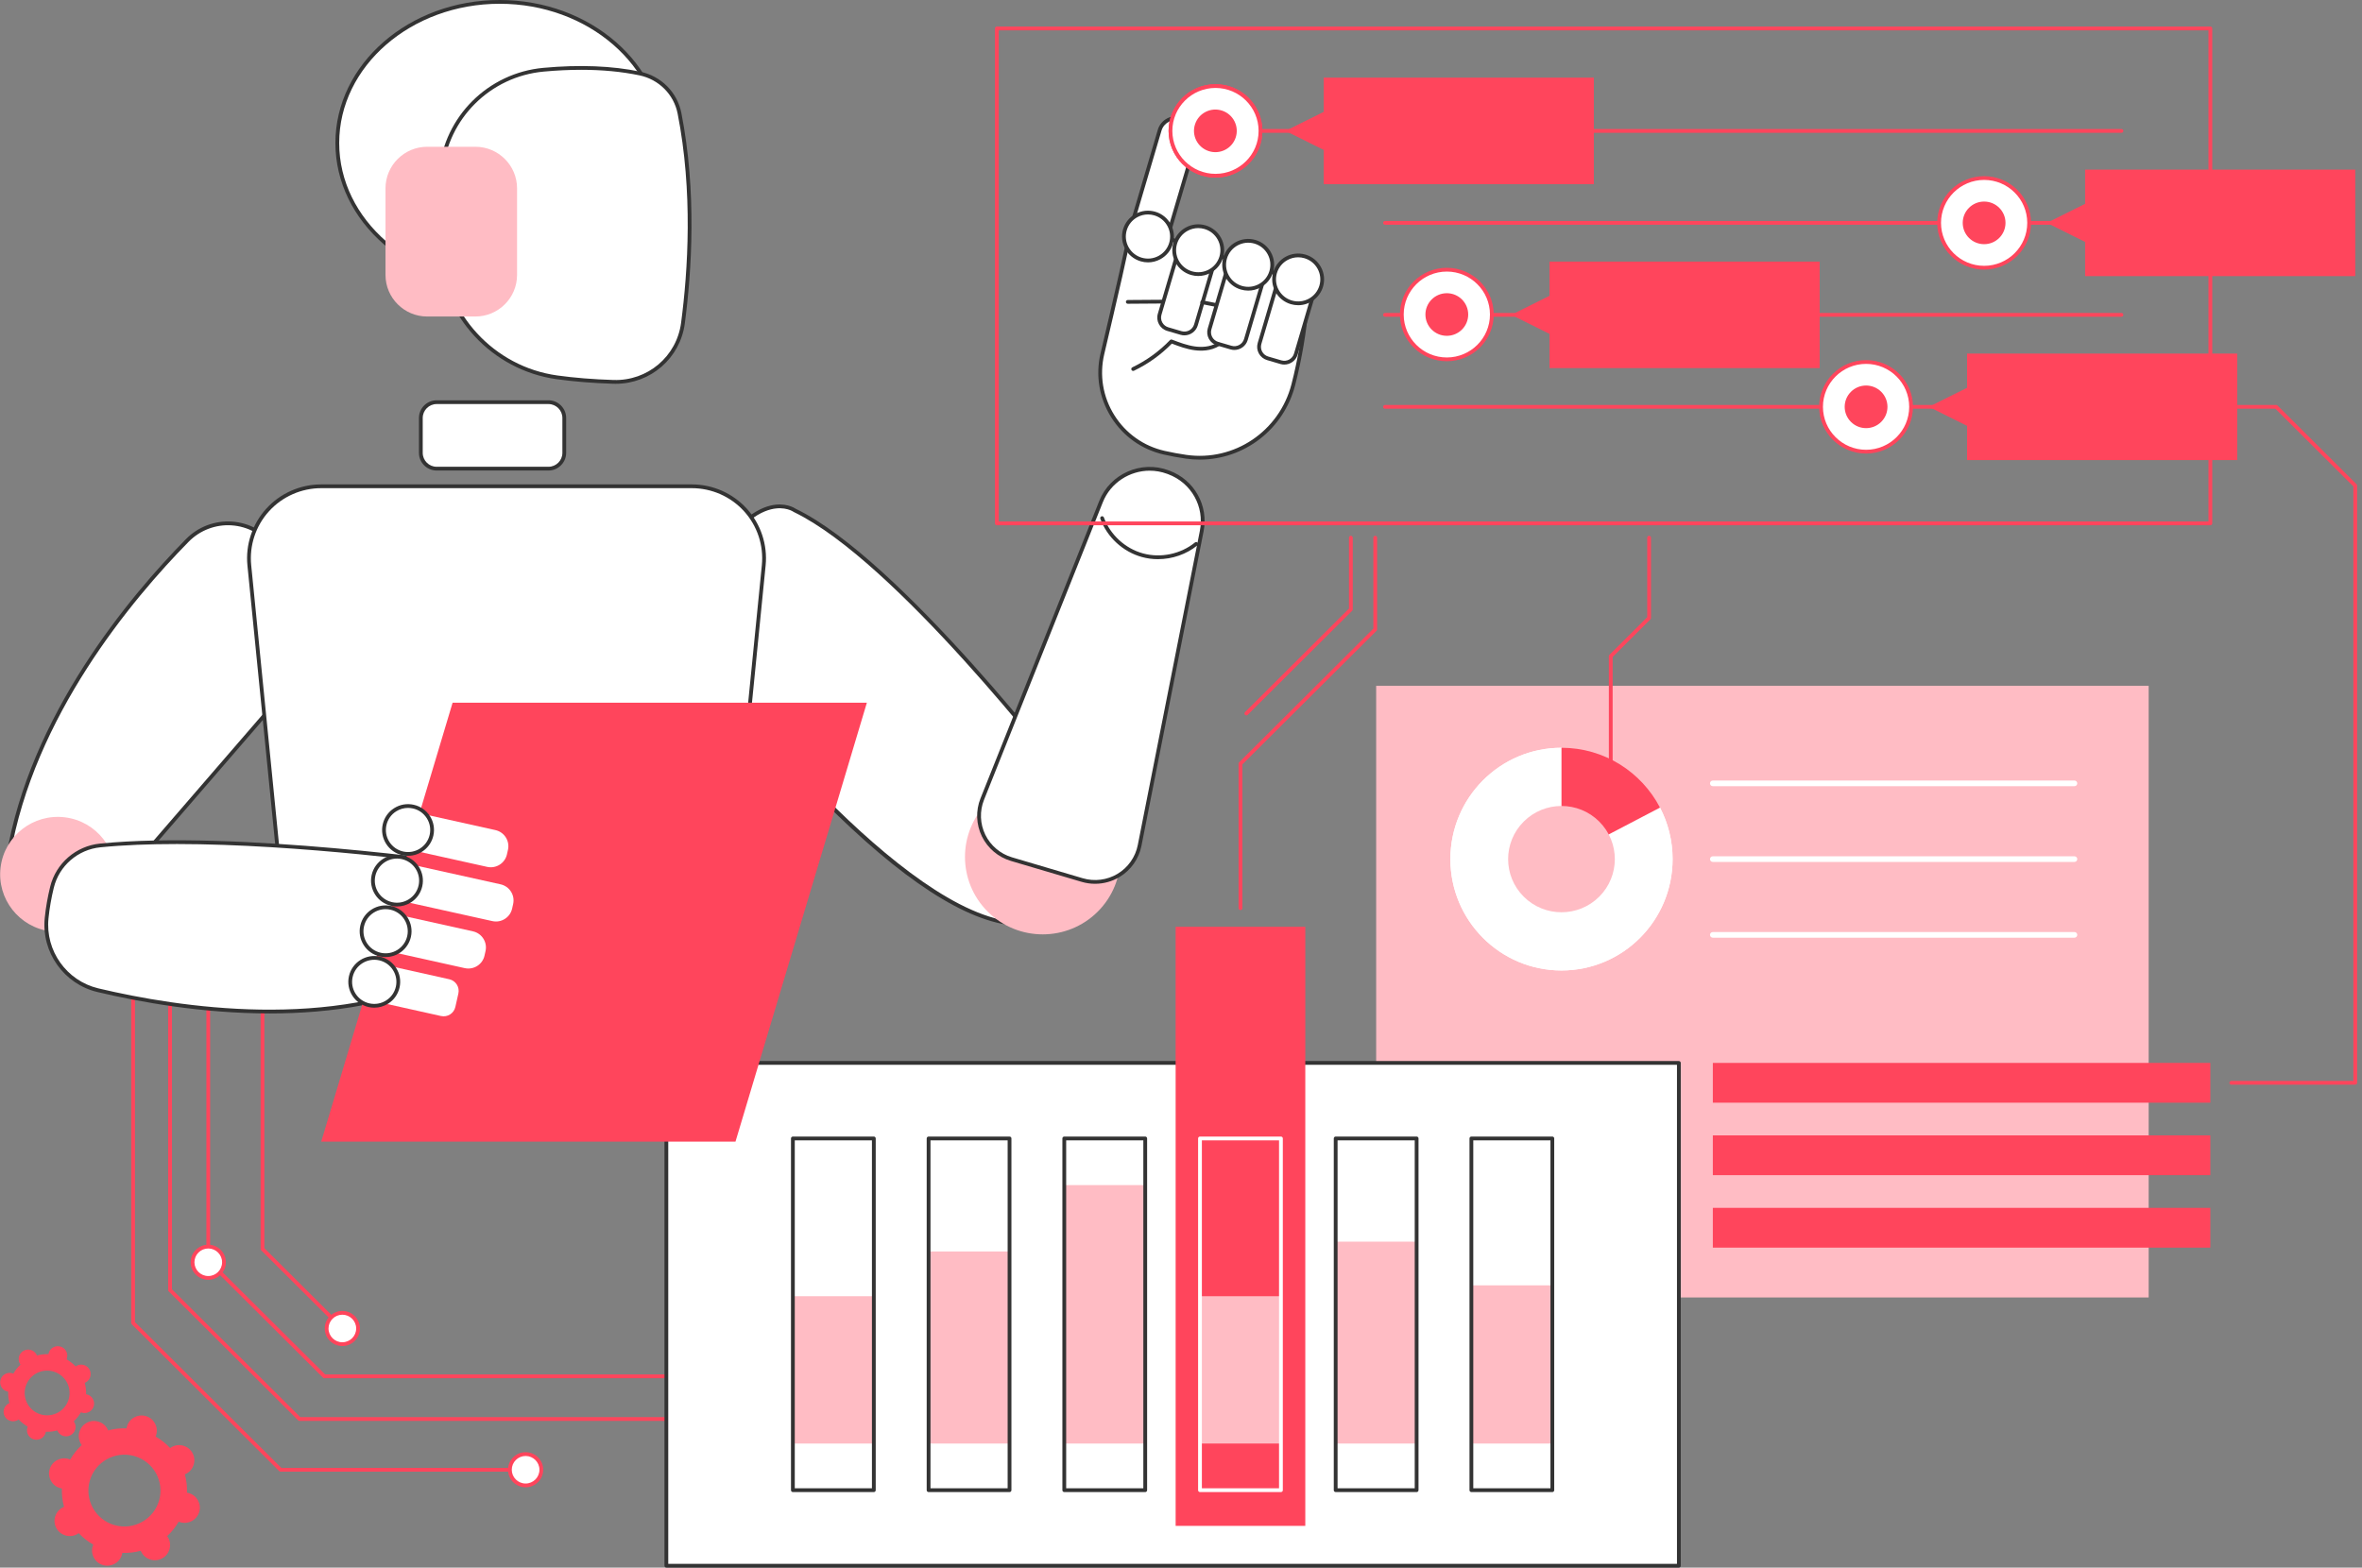 <?xml version="1.0" encoding="UTF-8"?>
<svg xmlns="http://www.w3.org/2000/svg" width="470" height="312" viewBox="0 0 470 312" fill="none">
  <rect x="0" y="0" width="470" height="312" fill="#808080" stroke="none"/>
  <g clip-path="url(#clip0_32384_7148)">
    <path d="M427.549 136.496H273.836V258.234H427.549V136.496Z" fill="#FFBCC4"></path>
    <path d="M412.778 156.477H340.826C340.515 156.477 340.262 156.225 340.262 155.915C340.262 155.604 340.515 155.352 340.826 155.352H412.778C413.09 155.352 413.343 155.604 413.343 155.915C413.343 156.225 413.09 156.477 412.778 156.477Z" fill="white"></path>
    <path d="M412.778 171.552H340.826C340.515 171.552 340.262 171.3 340.262 170.99C340.262 170.679 340.515 170.427 340.826 170.427H412.778C413.09 170.427 413.343 170.679 413.343 170.99C413.343 171.3 413.09 171.552 412.778 171.552Z" fill="white"></path>
    <path d="M412.778 186.629H340.826C340.515 186.629 340.262 186.377 340.262 186.066C340.262 185.756 340.515 185.504 340.826 185.504H412.778C413.09 185.504 413.343 185.756 413.343 186.066C413.343 186.377 413.09 186.629 412.778 186.629Z" fill="white"></path>
    <path d="M310.712 170.991V148.829C298.504 148.829 288.605 158.752 288.605 170.991C288.605 183.231 298.504 193.152 310.712 193.152C322.921 193.152 332.819 183.229 332.819 170.991C332.819 167.292 331.913 163.805 330.313 160.738L310.712 170.991Z" fill="white"></path>
    <path d="M330.313 160.738L310.712 148.829C298.504 148.829 288.605 158.752 288.605 170.99C288.605 183.228 298.504 193.15 310.712 193.15C322.921 193.15 332.819 183.228 332.819 170.99C332.819 167.29 331.913 163.803 330.313 160.738Z" fill="white"></path>
    <path d="M330.312 160.738C326.621 153.661 319.228 148.829 310.711 148.829V170.991L330.312 160.738Z" fill="#FF455C"></path>
    <path d="M318.217 178.47C322.363 174.34 322.363 167.642 318.217 163.512C314.071 159.381 307.349 159.381 303.203 163.512C299.056 167.643 299.056 174.34 303.203 178.47C307.349 182.601 314.071 182.601 318.217 178.47Z" fill="#FFBCC4"></path>
    <path d="M320.513 155.159C320.304 155.159 320.137 154.992 320.137 154.784V130.604C320.137 130.505 320.176 130.409 320.246 130.338L327.769 122.843V107.018C327.769 106.81 327.937 106.643 328.146 106.643C328.354 106.643 328.522 106.81 328.522 107.018V122.998C328.522 123.097 328.483 123.192 328.413 123.264L320.89 130.759V154.784C320.89 154.992 320.722 155.159 320.513 155.159Z" fill="#FF455C"></path>
    <path d="M246.834 181.132C246.625 181.132 246.457 180.965 246.457 180.757V151.988C246.457 151.889 246.496 151.794 246.567 151.722L273.273 125.115V107.018C273.273 106.81 273.441 106.643 273.65 106.643C273.858 106.643 274.026 106.81 274.026 107.018V125.271C274.026 125.369 273.987 125.465 273.917 125.537L247.21 152.143V180.757C247.21 180.965 247.042 181.132 246.834 181.132Z" fill="#FF455C"></path>
    <path d="M248.002 142.379C247.907 142.379 247.809 142.344 247.735 142.27C247.588 142.124 247.588 141.887 247.735 141.74L268.425 121.128V107.019C268.425 106.811 268.593 106.644 268.802 106.644C269.01 106.644 269.178 106.811 269.178 107.019V121.283C269.178 121.382 269.139 121.477 269.068 121.549L248.269 142.272C248.196 142.345 248.1 142.381 248.002 142.381V142.379Z" fill="#FF455C"></path>
    <path d="M439.827 211.553H340.828V219.471H439.827V211.553Z" fill="#FF455C"></path>
    <path d="M439.827 225.975H340.828V233.893H439.827V225.975Z" fill="#FF455C"></path>
    <path d="M439.827 240.399H340.828V248.316H439.827V240.399Z" fill="#FF455C"></path>
    <path d="M468.656 215.887H443.993C443.784 215.887 443.616 215.72 443.616 215.512C443.616 215.304 443.784 215.137 443.993 215.137H468.28V96.807L452.761 81.347H422.134C421.926 81.347 421.758 81.18 421.758 80.972C421.758 80.764 421.926 80.597 422.134 80.597H452.917C453.016 80.597 453.112 80.636 453.184 80.706L468.923 96.386C468.993 96.456 469.033 96.551 469.033 96.652V215.512C469.033 215.72 468.865 215.887 468.656 215.887Z" fill="#FF455C"></path>
    <path d="M140.753 282.803H59.599C59.5 282.803 59.404 282.764 59.332 282.694L33.571 257.028C33.5 256.958 33.461 256.863 33.461 256.762V196.376C33.461 196.168 33.629 196.001 33.837 196.001C34.046 196.001 34.214 196.168 34.214 196.376V256.607L59.755 282.053H140.751C140.96 282.053 141.128 282.22 141.128 282.428C141.128 282.636 140.96 282.803 140.751 282.803H140.753Z" fill="#FF455C"></path>
    <path d="M104.586 292.9H55.817C55.718 292.9 55.622 292.861 55.55 292.791L26.215 263.565C26.145 263.495 26.105 263.4 26.105 263.299V196.374C26.105 196.166 26.273 195.999 26.482 195.999C26.691 195.999 26.858 196.166 26.858 196.374V263.144L55.973 292.15H104.586C104.795 292.15 104.962 292.317 104.962 292.525C104.962 292.733 104.795 292.9 104.586 292.9Z" fill="#FF455C"></path>
    <path d="M101.457 292.525C101.457 290.803 102.857 289.408 104.585 289.408C106.314 289.408 107.714 290.803 107.714 292.525C107.714 294.247 106.314 295.641 104.585 295.641C102.857 295.641 101.457 294.247 101.457 292.525Z" fill="white"></path>
    <path d="M104.587 296.016C102.655 296.016 101.082 294.45 101.082 292.525C101.082 290.6 102.655 289.033 104.587 289.033C106.519 289.033 108.092 290.6 108.092 292.525C108.092 294.45 106.519 296.016 104.587 296.016ZM104.587 289.783C103.069 289.783 101.835 291.014 101.835 292.525C101.835 294.035 103.071 295.266 104.587 295.266C106.103 295.266 107.339 294.035 107.339 292.525C107.339 291.014 106.105 289.783 104.587 289.783Z" fill="#FF455C"></path>
    <path d="M140.757 274.308H64.544C64.445 274.308 64.349 274.268 64.277 274.199L41.176 251.184C41.106 251.114 41.066 251.018 41.066 250.918V196.376C41.066 196.168 41.234 196.001 41.443 196.001C41.652 196.001 41.819 196.168 41.819 196.376V250.763L64.7 273.558H140.757C140.965 273.558 141.133 273.725 141.133 273.933C141.133 274.141 140.965 274.308 140.757 274.308Z" fill="#FF455C"></path>
    <path d="M38.312 251.228C38.312 249.506 39.712 248.112 41.441 248.112C43.169 248.112 44.569 249.506 44.569 251.228C44.569 252.95 43.169 254.345 41.441 254.345C39.712 254.345 38.312 252.95 38.312 251.228Z" fill="white"></path>
    <path d="M41.442 254.72C39.51 254.72 37.938 253.153 37.938 251.228C37.938 249.303 39.51 247.737 41.442 247.737C43.374 247.737 44.947 249.303 44.947 251.228C44.947 253.153 43.374 254.72 41.442 254.72ZM41.442 248.487C39.924 248.487 38.691 249.718 38.691 251.228C38.691 252.739 39.926 253.97 41.442 253.97C42.959 253.97 44.194 252.74 44.194 251.228C44.194 249.716 42.96 248.487 41.442 248.487Z" fill="#FF455C"></path>
    <path d="M68.123 264.784C68.027 264.784 67.93 264.748 67.856 264.675L51.965 248.843C51.895 248.773 51.855 248.678 51.855 248.577V196.376C51.855 196.168 52.023 196.001 52.232 196.001C52.441 196.001 52.608 196.168 52.608 196.376V248.422L68.39 264.145C68.537 264.291 68.537 264.528 68.39 264.675C68.317 264.748 68.221 264.784 68.123 264.784Z" fill="#FF455C"></path>
    <path d="M71.167 265.113C71.564 263.437 70.523 261.759 68.841 261.363C67.16 260.968 65.475 262.006 65.078 263.681C64.681 265.356 65.722 267.035 67.404 267.43C69.085 267.825 70.77 266.788 71.167 265.113Z" fill="white"></path>
    <path d="M68.122 267.901C66.19 267.901 64.617 266.334 64.617 264.409C64.617 262.484 66.19 260.917 68.122 260.917C70.054 260.917 71.627 262.484 71.627 264.409C71.627 266.334 70.054 267.901 68.122 267.901ZM68.122 261.667C66.604 261.667 65.37 262.897 65.37 264.409C65.37 265.921 66.606 267.15 68.122 267.15C69.638 267.15 70.874 265.919 70.874 264.409C70.874 262.898 69.64 261.667 68.122 261.667Z" fill="#FF455C"></path>
    <path d="M11.955 296.178C12.075 296.212 12.195 296.236 12.316 296.255C12.273 297.503 12.421 298.734 12.741 299.907C12.628 299.953 12.516 300.004 12.407 300.064C10.944 300.875 10.417 302.715 11.231 304.173C12.046 305.63 13.892 306.156 15.355 305.344C15.465 305.284 15.566 305.216 15.665 305.145C16.499 306.035 17.469 306.807 18.557 307.429C18.509 307.542 18.467 307.656 18.432 307.775C17.974 309.38 18.906 311.05 20.517 311.509C22.127 311.966 23.804 311.037 24.265 309.432C24.299 309.313 24.323 309.194 24.341 309.073C25.594 309.115 26.83 308.969 28.007 308.65C28.053 308.762 28.105 308.873 28.165 308.982C28.979 310.44 30.826 310.965 32.289 310.154C33.752 309.342 34.279 307.502 33.465 306.045C33.405 305.936 33.336 305.835 33.264 305.736C34.157 304.906 34.933 303.939 35.557 302.855C35.67 302.903 35.785 302.945 35.905 302.979C37.515 303.436 39.192 302.507 39.653 300.903C40.111 299.298 39.178 297.628 37.568 297.169C37.448 297.135 37.329 297.111 37.207 297.092C37.25 295.844 37.103 294.613 36.783 293.44C36.896 293.394 37.007 293.343 37.116 293.283C38.58 292.472 39.107 290.632 38.292 289.175C37.477 287.717 35.631 287.192 34.168 288.003C34.058 288.063 33.957 288.131 33.858 288.203C33.025 287.313 32.054 286.54 30.966 285.918C31.014 285.806 31.057 285.691 31.091 285.572C31.549 283.968 30.617 282.297 29.006 281.838C27.396 281.381 25.719 282.311 25.259 283.915C25.224 284.034 25.201 284.154 25.182 284.275C23.929 284.232 22.694 284.379 21.516 284.697C21.47 284.585 21.419 284.474 21.359 284.365C20.544 282.907 18.698 282.382 17.235 283.194C15.771 284.005 15.244 285.845 16.059 287.303C16.119 287.412 16.187 287.512 16.259 287.611C15.366 288.441 14.591 289.408 13.966 290.492C13.853 290.445 13.738 290.402 13.618 290.368C12.008 289.911 10.331 290.84 9.871 292.445C9.412 294.049 10.345 295.72 11.955 296.178ZM26.727 289.8C30.536 290.883 32.746 294.837 31.659 298.632C30.572 302.427 26.604 304.628 22.794 303.545C18.985 302.463 16.776 298.509 17.863 294.714C18.949 290.917 22.918 288.718 26.727 289.8Z" fill="#FF455C"></path>
    <path d="M1.403 276.937C1.478 276.957 1.552 276.972 1.627 276.984C1.6 277.762 1.692 278.527 1.891 279.259C1.82 279.288 1.75 279.318 1.684 279.356C0.771 279.861 0.445 281.006 0.951 281.915C1.458 282.824 2.608 283.149 3.52 282.645C3.588 282.607 3.652 282.565 3.713 282.52C4.232 283.074 4.837 283.555 5.515 283.942C5.486 284.012 5.459 284.084 5.438 284.157C5.152 285.156 5.734 286.198 6.737 286.482C7.74 286.767 8.785 286.188 9.071 285.188C9.092 285.113 9.107 285.04 9.119 284.965C9.899 284.992 10.668 284.9 11.402 284.703C11.431 284.772 11.462 284.842 11.5 284.909C12.006 285.818 13.156 286.143 14.068 285.639C14.98 285.134 15.307 283.988 14.801 283.079C14.763 283.011 14.72 282.948 14.676 282.887C15.232 282.37 15.714 281.767 16.103 281.092C16.173 281.121 16.245 281.148 16.319 281.168C17.321 281.453 18.367 280.873 18.653 279.874C18.939 278.875 18.357 277.833 17.354 277.549C17.279 277.528 17.205 277.513 17.13 277.501C17.157 276.724 17.065 275.958 16.866 275.227C16.936 275.198 17.006 275.167 17.073 275.129C17.985 274.625 18.312 273.479 17.806 272.57C17.299 271.662 16.149 271.336 15.237 271.841C15.169 271.878 15.105 271.921 15.044 271.965C14.525 271.411 13.919 270.93 13.242 270.543C13.271 270.473 13.298 270.402 13.319 270.328C13.604 269.329 13.023 268.288 12.02 268.003C11.017 267.718 9.971 268.298 9.686 269.297C9.665 269.372 9.65 269.445 9.638 269.52C8.857 269.493 8.089 269.585 7.355 269.783C7.326 269.713 7.295 269.643 7.257 269.577C6.751 268.668 5.601 268.342 4.689 268.847C3.776 269.351 3.45 270.497 3.956 271.406C3.994 271.474 4.037 271.537 4.081 271.599C3.525 272.115 3.042 272.719 2.654 273.394C2.584 273.365 2.512 273.338 2.438 273.317C1.435 273.032 0.39 273.612 0.104 274.611C-0.182 275.61 0.4 276.652 1.403 276.937ZM10.603 272.964C12.976 273.638 14.351 276.101 13.675 278.464C12.999 280.829 10.526 282.198 8.154 281.525C5.78 280.851 4.406 278.388 5.082 276.025C5.758 273.66 8.231 272.291 10.603 272.964Z" fill="#FF455C"></path>
    <path d="M334.066 211.553H132.594V311.625H334.066V211.553Z" fill="white"></path>
    <path d="M334.067 312H132.595C132.386 312 132.219 311.833 132.219 311.625V211.553C132.219 211.345 132.386 211.178 132.595 211.178H334.067C334.276 211.178 334.444 211.345 334.444 211.553V311.625C334.444 311.833 334.276 312 334.067 312ZM132.972 311.25H333.691V211.926H132.972V311.25Z" fill="#333333"></path>
    <path d="M259.732 184.46H233.934V303.695H259.732V184.46Z" fill="#FF455C"></path>
    <path d="M173.88 257.985H157.773V287.308H173.88V257.985Z" fill="#FFBCC4"></path>
    <path d="M200.884 249.08H184.777V287.309H200.884V249.08Z" fill="#FFBCC4"></path>
    <path d="M227.884 235.869H211.777V287.308H227.884V235.869Z" fill="#FFBCC4"></path>
    <path d="M254.888 257.985H238.781V287.308H254.888V257.985Z" fill="#FFBCC4"></path>
    <path d="M281.888 247.126H265.781V287.308H281.888V247.126Z" fill="#FFBCC4"></path>
    <path d="M308.892 255.825H292.785V287.308H308.892V255.825Z" fill="#FFBCC4"></path>
    <path d="M173.878 296.968H157.771C157.562 296.968 157.395 296.801 157.395 296.593V226.585C157.395 226.377 157.562 226.21 157.771 226.21H173.878C174.087 226.21 174.254 226.377 174.254 226.585V296.593C174.254 296.801 174.087 296.968 173.878 296.968ZM158.148 296.218H173.501V226.96H158.148V296.218Z" fill="#333333"></path>
    <path d="M200.882 296.968H184.775C184.566 296.968 184.398 296.801 184.398 296.593V226.585C184.398 226.377 184.566 226.21 184.775 226.21H200.882C201.091 226.21 201.258 226.377 201.258 226.585V296.593C201.258 296.801 201.091 296.968 200.882 296.968ZM185.151 296.218H200.505V226.96H185.151V296.218Z" fill="#333333"></path>
    <path d="M227.882 296.968H211.775C211.566 296.968 211.398 296.801 211.398 296.593V226.585C211.398 226.377 211.566 226.21 211.775 226.21H227.882C228.09 226.21 228.258 226.377 228.258 226.585V296.593C228.258 296.801 228.09 296.968 227.882 296.968ZM212.151 296.218H227.505V226.96H212.151V296.218Z" fill="#333333"></path>
    <path d="M254.886 296.968H238.779C238.57 296.968 238.402 296.801 238.402 296.593V226.585C238.402 226.377 238.57 226.21 238.779 226.21H254.886C255.094 226.21 255.262 226.377 255.262 226.585V296.593C255.262 296.801 255.094 296.968 254.886 296.968ZM239.155 296.218H254.509V226.96H239.155V296.218Z" fill="white"></path>
    <path d="M281.886 296.968H265.779C265.57 296.968 265.402 296.801 265.402 296.593V226.585C265.402 226.377 265.57 226.21 265.779 226.21H281.886C282.094 226.21 282.262 226.377 282.262 226.585V296.593C282.262 296.801 282.094 296.968 281.886 296.968ZM266.155 296.218H281.509V226.96H266.155V296.218Z" fill="#333333"></path>
    <path d="M308.89 296.968H292.783C292.574 296.968 292.406 296.801 292.406 296.593V226.585C292.406 226.377 292.574 226.21 292.783 226.21H308.89C309.098 226.21 309.266 226.377 309.266 226.585V296.593C309.266 296.801 309.098 296.968 308.89 296.968ZM293.159 296.218H308.513V226.96H293.159V296.218Z" fill="#333333"></path>
    <path d="M99.428 56.547C117.273 56.547 131.739 43.972 131.739 28.46C131.739 12.948 117.273 0.373 99.428 0.373C81.583 0.373 67.117 12.948 67.117 28.46C67.117 43.972 81.583 56.547 99.428 56.547Z" fill="white"></path>
    <path d="M99.43 56.922C81.406 56.922 66.742 44.154 66.742 28.462C66.742 12.77 81.406 0 99.43 0C117.453 0 132.117 12.768 132.117 28.462C132.117 44.156 117.453 56.922 99.43 56.922ZM99.43 0.75C81.82 0.75 67.495 13.181 67.495 28.462C67.495 43.743 81.82 56.172 99.43 56.172C117.039 56.172 131.364 43.741 131.364 28.462C131.364 13.182 117.039 0.75 99.43 0.75Z" fill="#333333"></path>
    <path d="M127.315 14.632C123.095 13.747 116.771 13.087 108.162 13.876C97.36 14.867 88.754 23.424 87.744 34.182C87.332 38.577 87.174 43.791 87.527 49.807C88.283 62.685 98.009 73.322 110.833 75.1C114.078 75.55 117.798 75.872 122.059 76.005C129.009 76.222 134.993 71.174 135.899 64.304C137.257 54.005 138.291 38.2 135.211 22.549C134.427 18.568 131.299 15.465 127.315 14.632Z" fill="white"></path>
    <path d="M122.493 76.387C122.344 76.387 122.195 76.385 122.046 76.38C118.011 76.256 114.22 75.949 110.779 75.472C97.853 73.678 87.916 62.894 87.149 49.83C86.829 44.372 86.901 39.097 87.366 34.148C88.395 23.194 97.124 14.512 108.124 13.503C115.339 12.841 121.822 13.097 127.39 14.265C131.554 15.138 134.769 18.362 135.579 22.478C138.654 38.107 137.651 53.877 136.27 64.354C135.356 71.284 129.473 76.387 122.493 76.387ZM115.644 13.893C113.262 13.893 110.777 14.011 108.195 14.248C97.555 15.223 89.112 23.622 88.118 34.216C87.656 39.126 87.584 44.364 87.902 49.784C88.648 62.494 98.314 72.984 110.885 74.727C114.299 75.201 118.064 75.504 122.072 75.629C128.86 75.85 134.643 70.95 135.526 64.255C136.9 53.833 137.898 38.149 134.841 22.621C134.09 18.8 131.104 15.808 127.236 14.996C123.728 14.262 119.849 13.893 115.644 13.893Z" fill="#333333"></path>
    <path d="M94.578 62.997H85.017C80.431 62.997 76.709 59.288 76.709 54.719V37.486C76.709 32.917 80.431 29.209 85.017 29.209H94.578C99.165 29.209 102.887 32.917 102.887 37.486V54.719C102.887 59.288 99.165 62.997 94.578 62.997Z" fill="#FFBCC4"></path>
    <path d="M17.865 182.58L67.123 125.581L54.391 108.658C50.236 103.136 42.129 102.621 37.281 107.55C25.429 119.602 6.238 142.818 1.621 170.557L17.866 182.58H17.865Z" fill="white"></path>
    <path d="M17.864 182.955C17.785 182.955 17.706 182.931 17.64 182.881L1.394 170.858C1.281 170.775 1.225 170.635 1.247 170.495C5.927 142.381 25.662 118.826 37.01 107.287C39.402 104.854 42.732 103.589 46.135 103.811C49.53 104.034 52.648 105.719 54.688 108.431L67.421 125.356C67.528 125.496 67.521 125.692 67.406 125.825L18.148 182.823C18.074 182.909 17.968 182.953 17.862 182.953L17.864 182.955ZM2.029 170.393L17.807 182.072L66.639 125.565L54.089 108.883C52.179 106.344 49.263 104.771 46.088 104.561C42.904 104.348 39.789 105.536 37.551 107.814C26.295 119.259 6.744 142.582 2.031 170.395L2.029 170.393Z" fill="#333333"></path>
    <path d="M212.788 155.896C212.788 155.896 179.286 111.809 158.151 101.586C158.151 101.586 149.853 95.555 139.277 116.577V130.684C139.277 130.684 176.033 179.813 200.379 183.664L212.788 155.896Z" fill="white"></path>
    <path d="M200.379 184.039C200.36 184.039 200.339 184.039 200.319 184.034C190.138 182.423 176.717 172.986 160.425 155.988C148.317 143.355 139.066 131.03 138.974 130.907C138.926 130.842 138.898 130.764 138.898 130.684V116.577C138.898 116.519 138.912 116.461 138.938 116.408C144.763 104.83 149.95 101.441 153.275 100.638C156.22 99.925 158.074 101.081 158.339 101.262C179.313 111.43 212.748 155.229 213.083 155.671C213.167 155.78 213.183 155.925 213.128 156.049L200.719 183.817C200.658 183.954 200.522 184.041 200.375 184.041L200.379 184.039ZM139.653 130.559C141.52 133.03 176.754 179.216 200.153 183.248L212.353 155.947C210.008 152.892 178.125 111.664 157.986 101.923C157.966 101.913 157.947 101.903 157.928 101.889C157.86 101.84 156.207 100.691 153.422 101.374C150.265 102.15 145.318 105.436 139.651 116.666V130.559H139.653Z" fill="#333333"></path>
    <path d="M218.423 181.453C224.464 175.435 224.464 165.677 218.423 159.659C212.382 153.641 202.588 153.641 196.547 159.659C190.506 165.677 190.506 175.435 196.547 181.453C202.588 187.472 212.382 187.472 218.423 181.453Z" fill="#FFBCC4"></path>
    <path d="M239.123 105.705L226.766 168.272C225.739 173.474 220.441 176.665 215.341 175.156L201.269 170.993C196.183 169.489 193.491 163.96 195.451 159.05L219.096 99.813C221.182 94.587 227.081 91.982 232.369 93.953L232.579 94.031C237.333 95.803 240.102 100.744 239.121 105.705H239.123Z" fill="white"></path>
    <path d="M217.905 175.901C217.008 175.901 216.108 175.774 215.234 175.516L201.162 171.353C198.637 170.606 196.529 168.824 195.379 166.463C194.229 164.102 194.128 161.35 195.1 158.912L218.745 99.673C220.891 94.297 227.059 91.573 232.499 93.6L232.709 93.678C237.659 95.523 240.51 100.611 239.49 105.777L227.132 168.344C226.622 170.927 225.033 173.189 222.772 174.549C221.292 175.441 219.603 175.9 217.902 175.9L217.905 175.901ZM228.78 93.68C224.793 93.68 220.996 96.074 219.449 99.951L195.804 159.19C194.908 161.434 195.001 163.965 196.058 166.137C197.116 168.309 199.055 169.948 201.377 170.635L215.449 174.798C217.778 175.487 220.308 175.163 222.387 173.912C224.466 172.659 225.929 170.577 226.398 168.202L238.756 105.635C239.704 100.832 237.053 96.099 232.449 94.384L232.239 94.306C231.104 93.883 229.934 93.682 228.782 93.682L228.78 93.68Z" fill="#333333"></path>
    <path d="M230.422 111.292C229.347 111.292 228.274 111.154 227.233 110.867C223.46 109.833 220.285 106.914 218.949 103.248C218.877 103.054 218.978 102.839 219.173 102.767C219.37 102.697 219.584 102.796 219.656 102.991C220.91 106.431 223.891 109.173 227.434 110.143C230.978 111.113 234.945 110.278 237.789 107.961C237.95 107.829 238.186 107.853 238.319 108.013C238.451 108.174 238.427 108.411 238.266 108.542C236.071 110.33 233.247 111.29 230.423 111.29L230.422 111.292Z" fill="#333333"></path>
    <path d="M260.309 56.37C260.309 56.37 260.21 65.428 257.349 76.558C254.915 86.03 245.746 92.285 236.031 90.91C234.631 90.712 233.168 90.448 231.654 90.103C222.78 88.086 217.279 79.219 219.363 70.393C221.85 59.865 224.899 46.687 225.151 44.36L236.945 49.223L260.309 56.371V56.37Z" fill="white"></path>
    <path d="M238.734 91.476C237.823 91.476 236.904 91.413 235.98 91.281C234.51 91.073 233.027 90.799 231.572 90.468C227.2 89.474 223.483 86.833 221.102 83.033C218.71 79.21 217.962 74.691 218.997 70.307C221.497 59.725 224.528 46.626 224.778 44.321C224.79 44.203 224.858 44.099 224.959 44.038C225.062 43.978 225.185 43.968 225.297 44.014L237.091 48.877L260.421 56.013C260.58 56.063 260.688 56.209 260.686 56.377C260.686 56.467 260.553 65.607 257.716 76.653C255.446 85.483 247.556 91.477 238.734 91.477V91.476ZM225.457 44.891C224.935 48.203 222.095 60.467 219.73 70.478C218.741 74.667 219.454 78.984 221.74 82.636C224.013 86.265 227.564 88.787 231.738 89.737C233.172 90.062 234.635 90.332 236.085 90.538C245.593 91.888 254.577 85.834 256.985 76.464C259.524 66.586 259.88 58.252 259.927 56.644L236.834 49.579L225.456 44.891H225.457Z" fill="#333333"></path>
    <path d="M252.247 71.317L254.886 72.089C256.153 72.459 257.481 71.738 257.852 70.476L261.619 57.696L254.395 55.584L250.629 68.364C250.257 69.626 250.981 70.948 252.247 71.319V71.317Z" fill="white"></path>
    <path d="M255.556 72.561C255.299 72.561 255.037 72.526 254.779 72.449L252.14 71.677C251.432 71.469 250.846 71 250.492 70.353C250.138 69.707 250.057 68.962 250.266 68.256L254.033 55.476C254.062 55.381 254.127 55.301 254.214 55.253C254.301 55.205 254.406 55.195 254.5 55.222L261.723 57.335C261.924 57.393 262.036 57.602 261.978 57.8L258.212 70.58C257.857 71.781 256.752 72.56 255.556 72.56V72.561ZM254.649 56.049L250.988 68.47C250.836 68.984 250.896 69.525 251.153 69.996C251.411 70.466 251.837 70.807 252.352 70.959L254.991 71.731C256.055 72.041 257.176 71.433 257.49 70.371L261.15 57.952L254.649 56.051V56.049Z" fill="#333333"></path>
    <path d="M253.722 54.261C252.978 56.787 254.431 59.435 256.965 60.177C259.501 60.919 262.159 59.471 262.903 56.946C263.648 54.419 262.197 51.772 259.661 51.03C257.124 50.288 254.467 51.734 253.722 54.261Z" fill="white"></path>
    <path d="M258.309 60.746C257.828 60.746 257.34 60.678 256.858 60.538C255.535 60.151 254.443 59.275 253.782 58.069C253.122 56.864 252.971 55.475 253.36 54.157C254.161 51.436 257.036 49.874 259.765 50.672C262.496 51.47 264.066 54.334 263.263 57.053C262.603 59.292 260.54 60.748 258.309 60.748V60.746ZM258.305 51.209C257.576 51.209 256.856 51.391 256.199 51.748C255.165 52.31 254.414 53.239 254.082 54.365C253.75 55.49 253.878 56.677 254.443 57.706C255.008 58.736 255.94 59.485 257.07 59.815C258.199 60.146 259.39 60.018 260.424 59.456C261.458 58.893 262.209 57.964 262.541 56.839C262.873 55.713 262.745 54.527 262.18 53.497C261.615 52.467 260.682 51.719 259.553 51.388C259.142 51.267 258.721 51.207 258.305 51.207V51.209Z" fill="#333333"></path>
    <path d="M244.942 69.19L242.303 68.419C241.037 68.048 240.313 66.724 240.684 65.465L244.45 52.685L251.673 54.797L247.907 67.577C247.536 68.838 246.206 69.56 244.942 69.19Z" fill="white"></path>
    <path d="M245.618 69.654C245.362 69.654 245.1 69.619 244.841 69.542L242.202 68.77C241.494 68.562 240.909 68.093 240.555 67.447C240.2 66.8 240.12 66.055 240.329 65.35L244.095 52.569C244.153 52.37 244.362 52.256 244.562 52.315L251.786 54.428C251.882 54.457 251.962 54.522 252.01 54.608C252.058 54.696 252.068 54.798 252.041 54.893L248.274 67.673C247.92 68.874 246.814 69.653 245.618 69.653V69.654ZM244.71 53.142L241.049 65.561C240.898 66.076 240.957 66.616 241.213 67.087C241.47 67.557 241.898 67.898 242.413 68.05L245.052 68.822C246.118 69.136 247.237 68.524 247.55 67.464L251.211 55.045L244.71 53.144V53.142Z" fill="#333333"></path>
    <path d="M243.781 51.354C243.036 53.88 244.489 56.528 247.024 57.27C249.56 58.011 252.218 56.564 252.962 54.039C253.706 51.512 252.254 48.865 249.719 48.123C247.183 47.381 244.525 48.829 243.781 51.354Z" fill="white"></path>
    <path d="M248.379 57.841C247.892 57.841 247.401 57.771 246.918 57.63C245.595 57.243 244.503 56.366 243.841 55.161C243.18 53.956 243.03 52.566 243.418 51.248C244.221 48.527 247.094 46.965 249.824 47.763C251.147 48.15 252.238 49.027 252.899 50.232C253.56 51.437 253.71 52.827 253.322 54.145C252.933 55.463 252.054 56.55 250.844 57.209C250.074 57.628 249.23 57.841 248.378 57.841H248.379ZM244.142 51.459C243.81 52.585 243.939 53.771 244.503 54.801C245.068 55.831 246.001 56.579 247.13 56.91C248.26 57.241 249.451 57.113 250.484 56.55C251.518 55.988 252.269 55.059 252.601 53.933C252.933 52.808 252.805 51.621 252.24 50.592C251.675 49.562 250.743 48.813 249.613 48.483C247.281 47.801 244.827 49.136 244.142 51.459Z" fill="#333333"></path>
    <path d="M235.787 23.927L235.033 23.68C233.267 23.1 231.364 24.056 230.782 25.816L224.855 45.903L232.005 48.251L237.932 28.163C238.513 26.404 237.553 24.508 235.787 23.928V23.927Z" fill="white"></path>
    <path d="M232.007 48.624C231.967 48.624 231.928 48.617 231.888 48.605L224.739 46.258C224.545 46.195 224.439 45.99 224.496 45.796L230.422 25.708C231.072 23.744 233.192 22.679 235.152 23.322L235.907 23.569C237.866 24.213 238.936 26.326 238.29 28.278L232.368 48.353C232.339 48.45 232.272 48.532 232.181 48.58C232.126 48.609 232.066 48.623 232.007 48.623V48.624ZM225.32 45.659L231.755 47.772L237.572 28.056C238.09 26.484 237.236 24.796 235.67 24.283L234.916 24.036C233.348 23.521 231.656 24.372 231.139 25.932L225.319 45.659H225.32Z" fill="#333333"></path>
    <path d="M235.009 66.28L232.37 65.508C231.104 65.138 230.379 63.814 230.75 62.554L234.516 49.775L241.739 51.887L237.974 64.667C237.602 65.928 236.273 66.65 235.009 66.28Z" fill="white"></path>
    <path d="M235.681 66.748C235.424 66.748 235.162 66.712 234.904 66.635L232.265 65.863C230.802 65.435 229.96 63.9 230.39 62.443L234.156 49.663C234.185 49.567 234.25 49.487 234.338 49.439C234.425 49.391 234.529 49.381 234.623 49.408L241.847 51.521C242.047 51.579 242.16 51.789 242.102 51.986L238.337 64.766C237.983 65.967 236.877 66.746 235.681 66.746V66.748ZM234.772 50.235L231.112 62.654C230.961 63.169 231.019 63.709 231.276 64.18C231.534 64.65 231.961 64.991 232.476 65.143L235.114 65.915C236.181 66.228 237.3 65.617 237.613 64.557L241.272 52.138L234.77 50.237L234.772 50.235Z" fill="#333333"></path>
    <path d="M233.839 48.447C233.095 50.974 234.548 53.621 237.082 54.363C239.619 55.105 242.276 53.657 243.021 51.132C243.765 48.605 242.312 45.958 239.778 45.216C237.242 44.474 234.584 45.922 233.839 48.447Z" fill="white"></path>
    <path d="M238.439 54.934C237.951 54.934 237.46 54.864 236.977 54.723C234.246 53.925 232.677 51.061 233.479 48.341C233.868 47.023 234.748 45.936 235.957 45.276C237.169 44.618 238.562 44.468 239.885 44.855C242.616 45.654 244.185 48.517 243.383 51.236C242.994 52.554 242.115 53.642 240.905 54.3C240.135 54.719 239.291 54.932 238.439 54.932V54.934ZM238.427 45.395C237.698 45.395 236.977 45.578 236.32 45.936C235.287 46.498 234.535 47.427 234.203 48.553C233.871 49.678 234 50.864 234.564 51.894C235.129 52.924 236.062 53.672 237.191 54.003C238.322 54.334 239.514 54.206 240.545 53.644C241.579 53.081 242.33 52.152 242.662 51.026C243.347 48.703 242.007 46.258 239.674 45.576C239.264 45.455 238.844 45.395 238.427 45.395Z" fill="#333333"></path>
    <path d="M223.839 45.733C223.095 48.259 224.548 50.907 227.082 51.649C229.619 52.39 232.276 50.943 233.021 48.418C233.765 45.891 232.312 43.243 229.778 42.502C227.242 41.76 224.584 43.208 223.839 45.733Z" fill="white"></path>
    <path d="M228.438 52.22C227.95 52.22 227.459 52.15 226.977 52.008C225.654 51.621 224.562 50.745 223.9 49.54C223.239 48.334 223.088 46.945 223.477 45.627C223.865 44.309 224.745 43.221 225.955 42.563C227.165 41.905 228.56 41.757 229.882 42.142C232.614 42.942 234.183 45.804 233.38 48.524C232.992 49.842 232.112 50.929 230.902 51.587C230.132 52.007 229.289 52.22 228.436 52.22H228.438ZM228.424 42.681C227.695 42.681 226.975 42.863 226.318 43.221C225.284 43.784 224.533 44.713 224.201 45.838C223.869 46.964 223.997 48.15 224.562 49.18C225.127 50.21 226.059 50.958 227.189 51.289C228.318 51.62 229.509 51.492 230.543 50.929C231.577 50.367 232.328 49.438 232.66 48.312C233.344 45.989 232.004 43.544 229.672 42.862C229.261 42.741 228.842 42.681 228.424 42.681Z" fill="#333333"></path>
    <path d="M224.412 60.458C224.205 60.458 224.037 60.291 224.035 60.086C224.035 59.88 224.201 59.71 224.408 59.71L231.17 59.662H231.173C231.38 59.662 231.548 59.829 231.549 60.033C231.549 60.24 231.384 60.41 231.176 60.41L224.415 60.458H224.412Z" fill="#333333"></path>
    <path d="M239.223 60.155C240.101 60.328 240.978 60.504 241.856 60.678L239.223 60.155Z" fill="white"></path>
    <path d="M241.858 61.053C241.834 61.053 241.809 61.051 241.785 61.046L239.151 60.523C238.948 60.482 238.814 60.284 238.855 60.081C238.896 59.878 239.091 59.745 239.298 59.788L241.932 60.312C242.136 60.352 242.269 60.548 242.228 60.753C242.192 60.932 242.035 61.055 241.86 61.055L241.858 61.053Z" fill="#333333"></path>
    <path d="M225.482 73.823C225.342 73.823 225.208 73.745 225.143 73.612C225.052 73.426 225.131 73.201 225.318 73.11C228.129 71.757 230.65 69.932 232.81 67.689C232.914 67.579 233.075 67.544 233.215 67.598C234.687 68.159 236.207 68.741 237.776 68.955C238.982 69.119 240.73 69.124 242.22 68.207C242.397 68.098 242.629 68.154 242.739 68.33C242.848 68.505 242.794 68.737 242.616 68.846C240.933 69.879 239 69.878 237.673 69.699C236.102 69.484 234.615 68.937 233.178 68.388C230.994 70.616 228.461 72.432 225.643 73.787C225.59 73.813 225.535 73.825 225.48 73.825L225.482 73.823Z" fill="#333333"></path>
    <path d="M86.897 93.276H109.126C110.868 93.276 112.281 91.868 112.281 90.132V83.186C112.281 81.45 110.868 80.043 109.126 80.043H86.897C85.155 80.043 83.742 81.45 83.742 83.186V90.132C83.742 91.868 85.155 93.276 86.897 93.276Z" fill="white"></path>
    <path d="M109.124 93.651H86.895C84.948 93.651 83.363 92.072 83.363 90.132V83.188C83.363 81.248 84.948 79.669 86.895 79.669H109.124C111.071 79.669 112.656 81.248 112.656 83.188V90.132C112.656 92.072 111.071 93.651 109.124 93.651ZM86.897 80.418C85.364 80.418 84.116 81.66 84.116 83.188V90.132C84.116 91.66 85.364 92.903 86.897 92.903H109.125C110.659 92.903 111.906 91.66 111.906 90.132V83.188C111.906 81.66 110.659 80.418 109.125 80.418H86.897Z" fill="#333333"></path>
    <path d="M63.913 96.785H137.665C146.165 96.785 152.809 104.092 151.97 112.519L144.721 185.333C143.966 192.922 137.559 198.701 129.904 198.701H71.672C64.019 198.701 57.612 192.92 56.856 185.333L49.607 112.519C48.768 104.092 55.411 96.785 63.911 96.785H63.913Z" fill="white"></path>
    <path d="M129.907 199.076H71.674C63.792 199.076 57.262 193.184 56.485 185.369L49.236 112.555C48.825 108.433 50.191 104.309 52.982 101.24C55.773 98.169 59.759 96.41 63.915 96.41H137.667C141.824 96.41 145.81 98.171 148.601 101.24C151.392 104.31 152.758 108.435 152.347 112.557L145.098 185.371C144.319 193.186 137.789 199.078 129.908 199.078L129.907 199.076ZM63.914 97.16C59.969 97.16 56.187 98.831 53.538 101.744C50.889 104.658 49.593 108.573 49.984 112.484L57.233 185.297C57.972 192.726 64.181 198.328 71.674 198.328H129.907C137.401 198.328 143.609 192.726 144.348 185.297L151.597 112.484C151.986 108.573 150.69 104.658 148.043 101.744C145.394 98.831 141.614 97.16 137.667 97.16H63.915H63.914Z" fill="#333333"></path>
    <path d="M22.897 175.417C23.672 169.15 19.2 163.444 12.91 162.672C6.619 161.901 0.892 166.356 0.117 172.623C-0.657 178.89 3.814 184.596 10.105 185.367C16.395 186.139 22.123 181.684 22.897 175.417Z" fill="#FFBCC4"></path>
    <path d="M93.048 172.175C93.048 172.175 47.281 165.536 19.939 168.269C15.29 168.732 11.451 172.053 10.344 176.577C9.898 178.403 9.501 180.491 9.271 182.748C8.6 189.393 12.95 195.529 19.471 197.08C34.913 200.751 66.123 205.734 90.058 193.825L93.046 172.176L93.048 172.175Z" fill="white"></path>
    <path d="M53.656 201.704C40.306 201.704 27.864 199.458 19.387 197.443C12.72 195.859 8.212 189.524 8.902 182.711C9.109 180.667 9.471 178.573 9.983 176.488C11.125 171.828 15.112 168.376 19.907 167.897C46.981 165.193 92.649 171.74 93.108 171.806C93.312 171.835 93.455 172.025 93.426 172.229L90.438 193.878C90.421 194.001 90.344 194.107 90.233 194.163C78.853 199.825 65.876 201.707 53.659 201.707L53.656 201.704ZM35.122 167.989C29.742 167.989 24.591 168.18 19.979 168.64C15.502 169.087 11.778 172.311 10.712 176.664C10.209 178.715 9.851 180.774 9.649 182.784C8.999 189.227 13.26 195.215 19.561 196.712C35.656 200.538 66.138 205.206 89.716 193.575L92.627 172.492C89.006 171.984 59.712 167.987 35.122 167.987V167.989Z" fill="#333333"></path>
    <path d="M63.918 227.22H146.35L172.492 139.86H90.06L63.918 227.22Z" fill="#FF455C"></path>
    <path d="M101.904 180.836L102.107 179.932C102.504 178.16 101.387 176.403 99.609 176.007L80.873 171.852L79.231 179.172L97.966 183.326C99.744 183.722 101.508 182.609 101.905 180.837L101.904 180.836Z" fill="white"></path>
    <path d="M77.944 179.927C80.523 180.501 83.081 178.885 83.658 176.316C84.235 173.746 82.612 171.198 80.034 170.623C77.455 170.048 74.896 171.665 74.32 174.234C73.743 176.803 75.365 179.352 77.944 179.927Z" fill="white"></path>
    <path d="M79 180.418C78.622 180.418 78.242 180.377 77.864 180.292C75.086 179.673 73.332 176.918 73.953 174.152C74.574 171.385 77.342 169.639 80.117 170.257C81.462 170.557 82.611 171.36 83.348 172.521C84.086 173.682 84.327 175.058 84.026 176.398C83.725 177.738 82.919 178.882 81.755 179.617C80.918 180.145 79.968 180.418 79 180.418ZM78.028 179.56C79.176 179.816 80.357 179.611 81.351 178.982C82.345 178.353 83.035 177.378 83.292 176.232C83.549 175.087 83.343 173.912 82.712 172.921C82.08 171.931 81.101 171.244 79.951 170.988C77.579 170.459 75.218 171.953 74.687 174.316C74.157 176.679 75.656 179.032 78.028 179.56Z" fill="#333333"></path>
    <path d="M96.409 190.196L96.613 189.292C97.01 187.521 95.892 185.763 94.114 185.367L78.612 181.923L76.969 189.243L92.472 192.686C94.249 193.082 96.014 191.969 96.411 190.197L96.409 190.196Z" fill="white"></path>
    <path d="M75.686 189.998C78.265 190.572 80.824 188.956 81.4 186.387C81.977 183.817 80.355 181.269 77.776 180.694C75.197 180.119 72.638 181.736 72.062 184.305C71.485 186.874 73.107 189.423 75.686 189.998Z" fill="white"></path>
    <path d="M76.73 190.487C76.358 190.487 75.98 190.446 75.602 190.363C74.257 190.063 73.108 189.26 72.371 188.1C71.632 186.941 71.392 185.563 71.693 184.223C71.994 182.883 72.8 181.739 73.964 181.004C75.128 180.268 76.51 180.029 77.856 180.327C80.633 180.946 82.387 183.702 81.766 186.467C81.228 188.857 79.091 190.487 76.73 190.487ZM75.768 189.631C78.14 190.16 80.501 188.668 81.033 186.303C81.564 183.94 80.065 181.587 77.693 181.059C76.545 180.803 75.364 181.008 74.37 181.637C73.375 182.266 72.686 183.241 72.429 184.387C72.172 185.531 72.378 186.707 73.009 187.698C73.641 188.688 74.619 189.376 75.769 189.631H75.768Z" fill="#333333"></path>
    <path d="M100.874 170.042L101.078 169.138C101.475 167.367 100.357 165.609 98.579 165.213L83.076 161.769L81.434 169.089L96.936 172.533C98.714 172.928 100.479 171.815 100.876 170.043L100.874 170.042Z" fill="white"></path>
    <path d="M80.151 169.842C82.73 170.417 85.288 168.801 85.865 166.231C86.442 163.662 84.82 161.113 82.241 160.539C79.662 159.964 77.103 161.58 76.527 164.15C75.95 166.719 77.572 169.268 80.151 169.842Z" fill="white"></path>
    <path d="M81.194 170.333C80.823 170.333 80.445 170.292 80.066 170.209C78.721 169.909 77.573 169.106 76.835 167.946C76.098 166.787 75.856 165.409 76.158 164.069C76.459 162.729 77.265 161.585 78.429 160.85C79.592 160.114 80.975 159.874 82.32 160.174C83.665 160.474 84.813 161.277 85.553 162.436C86.292 163.595 86.532 164.973 86.232 166.313C85.695 168.703 83.557 170.333 81.196 170.333H81.194ZM81.186 160.798C80.359 160.798 79.548 161.031 78.832 161.483C77.838 162.112 77.148 163.087 76.892 164.233C76.635 165.379 76.841 166.553 77.472 167.544C78.103 168.535 79.082 169.222 80.232 169.477C82.606 170.004 84.966 168.512 85.498 166.149C85.755 165.005 85.549 163.829 84.918 162.838C84.286 161.848 83.308 161.161 82.157 160.905C81.834 160.833 81.509 160.798 81.187 160.798H81.186Z" fill="#333333"></path>
    <path d="M91.209 197.742L90.609 200.416C90.32 201.699 89.041 202.506 87.756 202.219L74.709 199.312L76.353 191.993L89.399 194.9C90.687 195.187 91.497 196.461 91.209 197.742Z" fill="white"></path>
    <path d="M73.424 200.069C76.004 200.643 78.562 199.027 79.139 196.458C79.715 193.888 78.093 191.34 75.514 190.765C72.935 190.19 70.377 191.807 69.8 194.376C69.223 196.945 70.846 199.494 73.424 200.069Z" fill="white"></path>
    <path d="M74.48 200.56C74.102 200.56 73.722 200.519 73.344 200.434C70.567 199.815 68.812 197.06 69.434 194.294C70.055 191.527 72.817 189.781 75.598 190.398C76.943 190.698 78.091 191.502 78.829 192.661C79.568 193.82 79.808 195.198 79.506 196.538C79.205 197.878 78.399 199.022 77.236 199.757C76.399 200.285 75.449 200.558 74.48 200.558V200.56ZM73.508 199.702C74.656 199.958 75.837 199.753 76.832 199.124C77.826 198.495 78.516 197.52 78.772 196.374C79.029 195.23 78.824 194.054 78.192 193.063C77.561 192.073 76.582 191.386 75.432 191.13C73.065 190.605 70.698 192.093 70.168 194.458C69.637 196.821 71.136 199.174 73.508 199.702Z" fill="#333333"></path>
    <path d="M439.825 104.537H198.357C198.148 104.537 197.98 104.37 197.98 104.162V5.664C197.98 5.456 198.148 5.289 198.357 5.289H439.825C440.034 5.289 440.202 5.456 440.202 5.664V104.162C440.202 104.37 440.034 104.537 439.825 104.537ZM198.733 103.787H439.449V6.039H198.733V103.787Z" fill="#FF455C"></path>
    <path d="M422.136 26.428H245.849C245.64 26.428 245.473 26.261 245.473 26.053C245.473 25.845 245.64 25.678 245.849 25.678H422.136C422.344 25.678 422.512 25.845 422.512 26.053C422.512 26.261 422.344 26.428 422.136 26.428Z" fill="#FF455C"></path>
    <path d="M250.339 28.865C251.902 24.189 249.366 19.136 244.673 17.578C239.98 16.02 234.907 18.547 233.343 23.223C231.78 27.898 234.316 32.952 239.009 34.51C243.702 36.068 248.775 33.541 250.339 28.865Z" fill="white"></path>
    <path d="M241.861 35.352C236.715 35.352 232.527 31.18 232.527 26.053C232.527 20.926 236.715 16.754 241.861 16.754C247.007 16.754 251.194 20.926 251.194 26.053C251.194 31.18 247.007 35.352 241.861 35.352ZM241.861 17.504C237.129 17.504 233.28 21.339 233.28 26.053C233.28 30.767 237.129 34.601 241.861 34.601C246.593 34.601 250.441 30.767 250.441 26.053C250.441 21.339 246.593 17.504 241.861 17.504Z" fill="#FF455C"></path>
    <path d="M245.878 27.384C246.621 25.163 245.416 22.762 243.186 22.021C240.956 21.281 238.546 22.482 237.803 24.703C237.059 26.925 238.265 29.326 240.495 30.067C242.725 30.807 245.135 29.606 245.878 27.384Z" fill="#FF455C"></path>
    <path d="M422.134 44.734H275.591C275.383 44.734 275.215 44.566 275.215 44.358C275.215 44.151 275.383 43.983 275.591 43.983H422.134C422.342 43.983 422.51 44.151 422.51 44.358C422.51 44.566 422.342 44.734 422.134 44.734Z" fill="#FF455C"></path>
    <path d="M422.134 63.039H275.591C275.383 63.039 275.215 62.872 275.215 62.664C275.215 62.456 275.383 62.289 275.591 62.289H422.134C422.342 62.289 422.51 62.456 422.51 62.664C422.51 62.872 422.342 63.039 422.134 63.039Z" fill="#FF455C"></path>
    <path d="M422.134 81.347H275.591C275.383 81.347 275.215 81.18 275.215 80.972C275.215 80.764 275.383 80.597 275.591 80.597H422.134C422.342 80.597 422.51 80.764 422.51 80.972C422.51 81.18 422.342 81.347 422.134 81.347Z" fill="#FF455C"></path>
    <path d="M250.339 28.865C251.902 24.189 249.366 19.136 244.673 17.578C239.98 16.02 234.907 18.547 233.343 23.223C231.78 27.898 234.316 32.952 239.009 34.51C243.702 36.068 248.775 33.541 250.339 28.865Z" fill="white"></path>
    <path d="M241.861 35.352C236.715 35.352 232.527 31.18 232.527 26.053C232.527 20.926 236.715 16.754 241.861 16.754C247.007 16.754 251.194 20.926 251.194 26.053C251.194 31.18 247.007 35.352 241.861 35.352ZM241.861 17.504C237.129 17.504 233.28 21.339 233.28 26.053C233.28 30.767 237.129 34.601 241.861 34.601C246.593 34.601 250.441 30.767 250.441 26.053C250.441 21.339 246.593 17.504 241.861 17.504Z" fill="#FF455C"></path>
    <path d="M245.878 27.384C246.621 25.163 245.416 22.762 243.186 22.021C240.956 21.281 238.546 22.482 237.803 24.703C237.059 26.925 238.265 29.326 240.495 30.067C242.725 30.807 245.135 29.606 245.878 27.384Z" fill="#FF455C"></path>
    <path d="M468.66 33.761H414.906V54.956H468.66V33.761Z" fill="#FF455C"></path>
    <path d="M419.294 50.338L407.293 44.358L419.294 38.381V50.338Z" fill="#FF455C"></path>
    <path d="M445.168 70.374H391.414V91.569H445.168V70.374Z" fill="#FF455C"></path>
    <path d="M395.806 86.949L383.805 80.972L395.806 74.993V86.949Z" fill="#FF455C"></path>
    <path d="M362.082 52.066H308.328V73.262H362.082V52.066Z" fill="#FF455C"></path>
    <path d="M312.72 68.643L300.719 62.664L312.72 56.687V68.643Z" fill="#FF455C"></path>
    <path d="M296.747 64.033C297.539 59.168 294.223 54.584 289.34 53.795C284.458 53.005 279.857 56.309 279.064 61.173C278.271 66.038 281.587 70.622 286.47 71.411C291.353 72.201 295.954 68.897 296.747 64.033Z" fill="white"></path>
    <path d="M287.896 71.896C282.75 71.896 278.562 67.724 278.562 62.598C278.562 57.471 282.75 53.299 287.896 53.299C293.042 53.299 297.229 57.471 297.229 62.598C297.229 67.724 293.042 71.896 287.896 71.896ZM287.896 54.051C283.164 54.051 279.315 57.885 279.315 62.599C279.315 67.314 283.164 71.148 287.896 71.148C292.628 71.148 296.476 67.314 296.476 62.599C296.476 57.885 292.628 54.051 287.896 54.051Z" fill="#FF455C"></path>
    <path d="M287.893 66.838C290.243 66.838 292.149 64.939 292.149 62.598C292.149 60.256 290.243 58.358 287.893 58.358C285.542 58.358 283.637 60.256 283.637 62.598C283.637 64.939 285.542 66.838 287.893 66.838Z" fill="#FF455C"></path>
    <path d="M401.141 50.667C404.639 47.183 404.639 41.533 401.141 38.048C397.643 34.563 391.972 34.563 388.474 38.048C384.976 41.533 384.976 47.183 388.474 50.667C391.972 54.152 397.643 54.152 401.141 50.667Z" fill="white"></path>
    <path d="M394.81 53.657C389.664 53.657 385.477 49.485 385.477 44.358C385.477 39.232 389.664 35.06 394.81 35.06C399.956 35.06 404.143 39.232 404.143 44.358C404.143 49.485 399.956 53.657 394.81 53.657ZM394.81 35.81C390.078 35.81 386.23 39.644 386.23 44.358C386.23 49.073 390.078 52.907 394.81 52.907C399.542 52.907 403.39 49.073 403.39 44.358C403.39 39.644 399.542 35.81 394.81 35.81Z" fill="#FF455C"></path>
    <path d="M394.807 48.599C397.157 48.599 399.063 46.7 399.063 44.358C399.063 42.017 397.157 40.118 394.807 40.118C392.456 40.118 390.551 42.017 390.551 44.358C390.551 46.7 392.456 48.599 394.807 48.599Z" fill="#FF455C"></path>
    <path d="M377.653 87.282C381.151 83.797 381.151 78.147 377.653 74.662C374.155 71.177 368.484 71.177 364.986 74.662C361.488 78.147 361.488 83.797 364.986 87.282C368.484 90.767 374.155 90.767 377.653 87.282Z" fill="white"></path>
    <path d="M371.318 90.27C366.172 90.27 361.984 86.098 361.984 80.972C361.984 75.845 366.172 71.673 371.318 71.673C376.464 71.673 380.651 75.845 380.651 80.972C380.651 86.098 376.464 90.27 371.318 90.27ZM371.318 72.423C366.586 72.423 362.737 76.258 362.737 80.972C362.737 85.686 366.586 89.52 371.318 89.52C376.05 89.52 379.898 85.686 379.898 80.972C379.898 76.258 376.05 72.423 371.318 72.423Z" fill="#FF455C"></path>
    <path d="M374.329 83.97C375.991 82.315 375.991 79.63 374.329 77.974C372.667 76.318 369.972 76.318 368.31 77.974C366.648 79.63 366.648 82.315 368.31 83.971C369.972 85.626 372.667 85.626 374.329 83.97Z" fill="#FF455C"></path>
    <path d="M317.148 15.455H263.395V36.651H317.148V15.455Z" fill="#FF455C"></path>
    <path d="M267.787 32.03L255.785 26.053L267.787 20.074V32.03Z" fill="#FF455C"></path>
  </g>
  <defs>
    <clipPath id="clip0_32384_7148">
      <rect width="469" height="312" fill="white" transform="translate(0.031)"></rect>
    </clipPath>
  </defs>
</svg>
